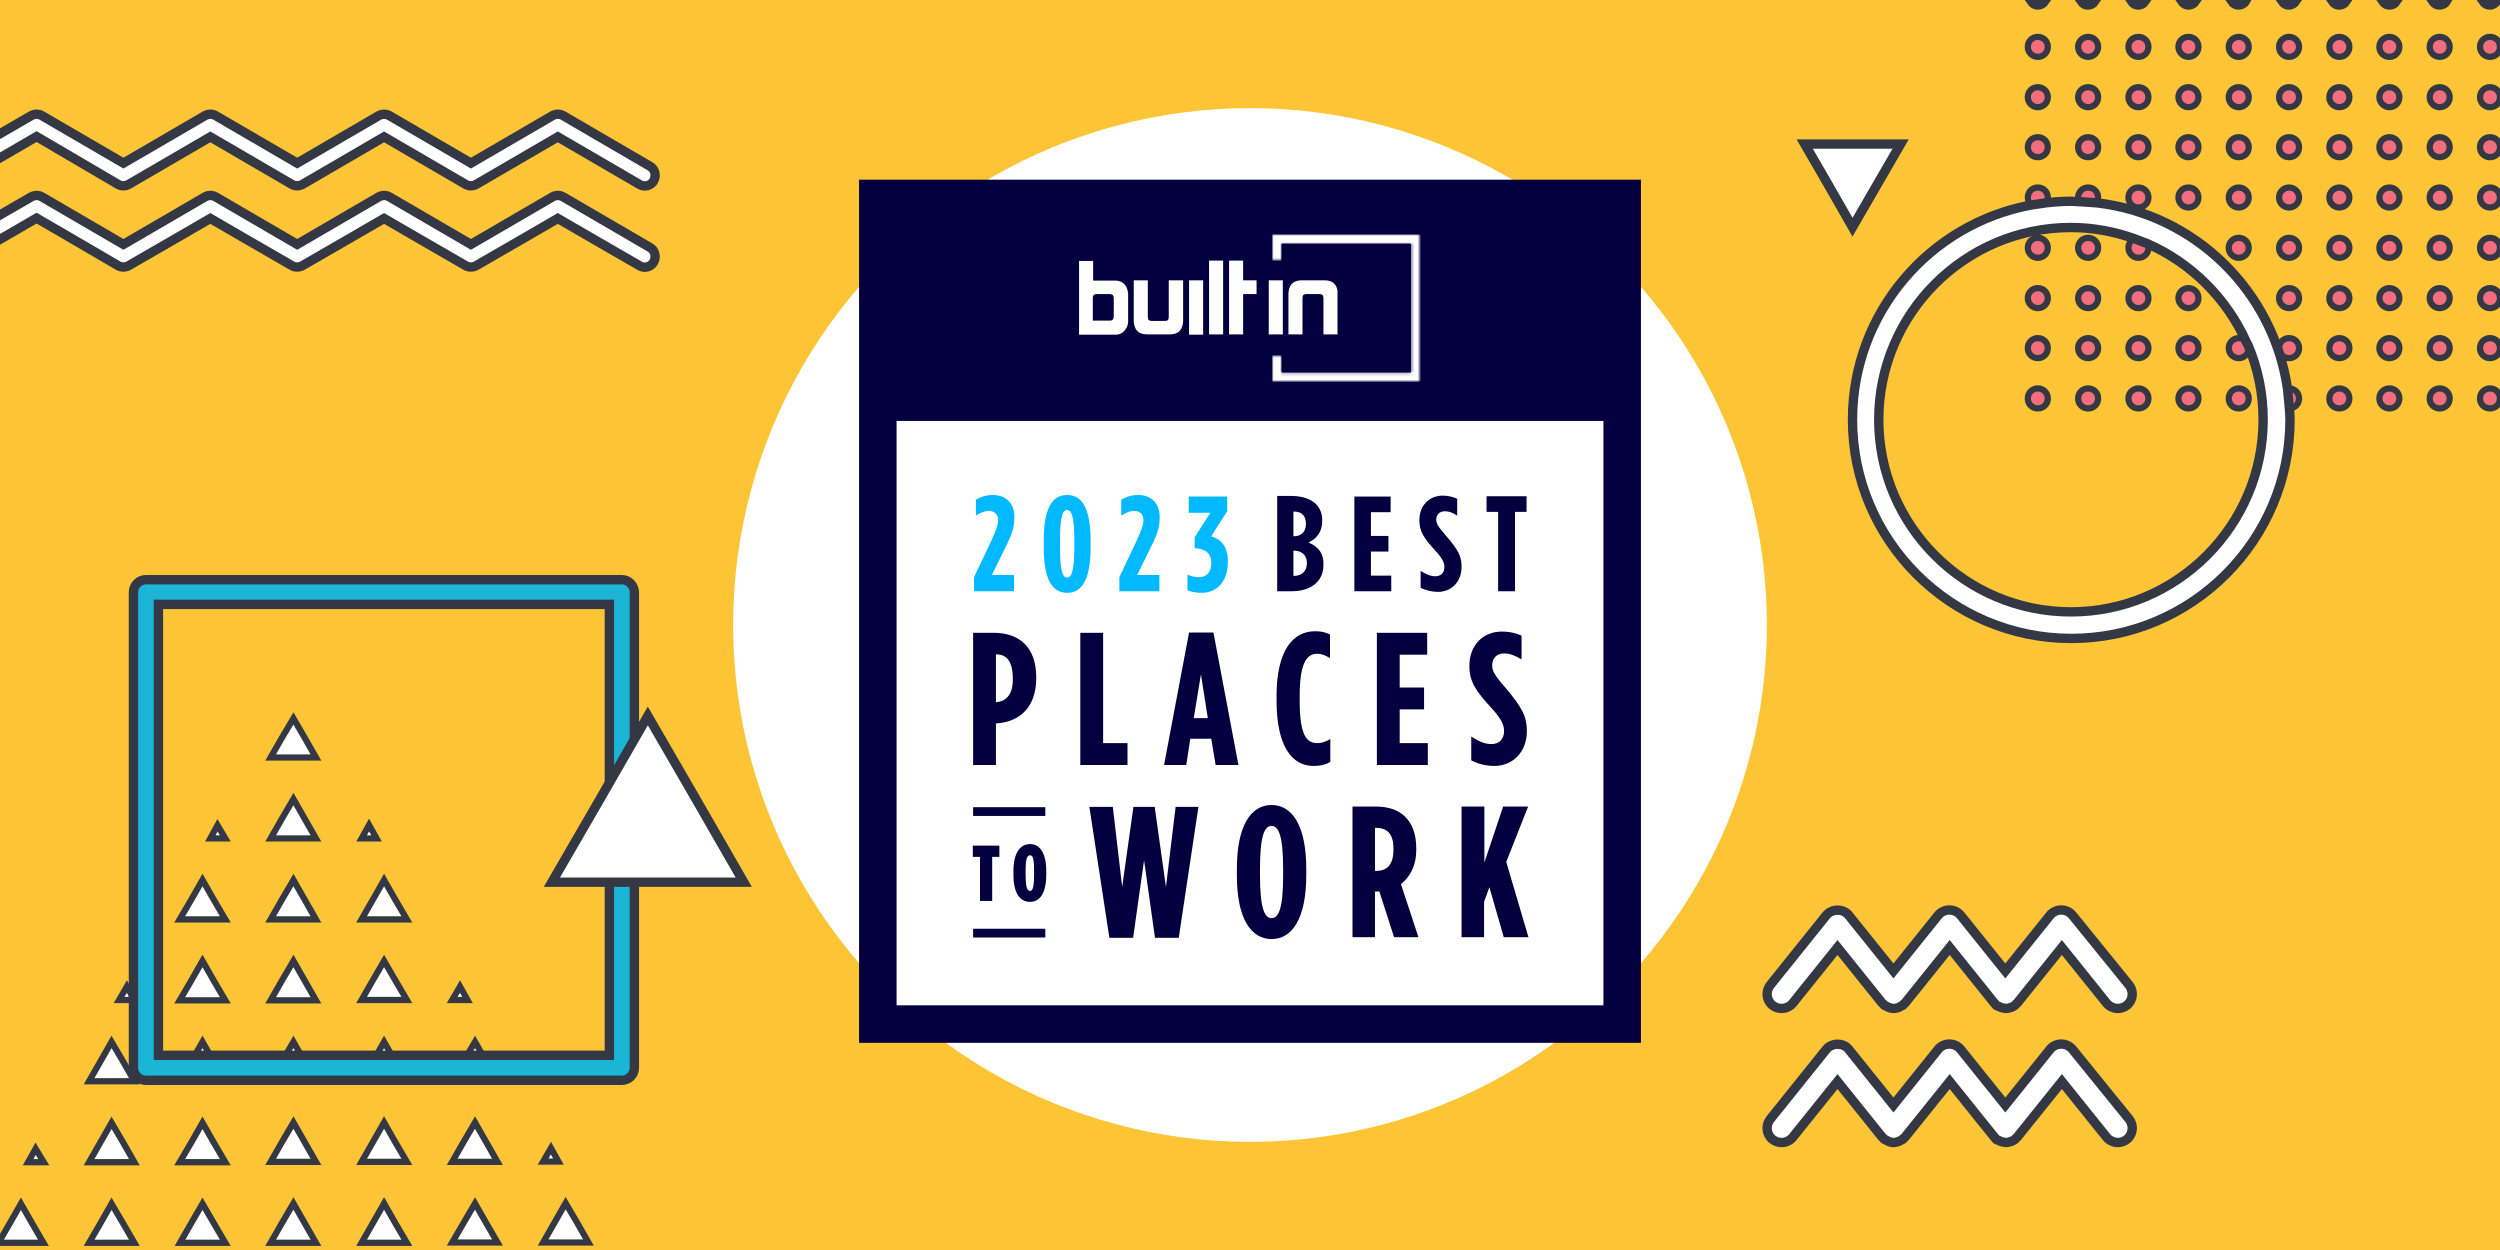 <?xml version="1.0" encoding="UTF-8"?>
<!-- Generator: Adobe Illustrator 27.1.1, SVG Export Plug-In . SVG Version: 6.00 Build 0)  -->
<svg xmlns="http://www.w3.org/2000/svg" xmlns:xlink="http://www.w3.org/1999/xlink" version="1.1" id="Layer_1" x="0px" y="0px" viewBox="0 0 800 400" style="enable-background:new 0 0 800 400;" xml:space="preserve">
<style type="text/css">
	.st0{fill:#FDC536;}
	.st1{fill:#FFFFFF;}
	.st2{fill:#F26E7D;stroke:#343844;stroke-width:2;stroke-miterlimit:10;}
	.st3{fill:#FFFFFF;stroke:#343844;stroke-width:3;stroke-miterlimit:10;}
	.st4{fill:#FFFFFF;stroke:#343844;stroke-width:2;stroke-miterlimit:10;}
	.st5{fill:#1AB5D7;stroke:#343844;stroke-width:3;stroke-miterlimit:10;}
	.st6{fill:#04003F;}
	.st7{fill:none;stroke:#04003F;stroke-width:12;}
	.st8{fill-rule:evenodd;clip-rule:evenodd;fill:#FFFFFF;}
	.st9{fill-rule:evenodd;clip-rule:evenodd;fill:#FFFFFF;filter:url(#Adobe_OpacityMaskFilter);}
	.st10{mask:url(#mask0_2_277_00000007425875717059685290000016962686196313125543_);}
	.st11{fill:#00B9FE;}
</style>
<rect class="st0" width="800" height="400"></rect>
<circle class="st1" cx="400" cy="200" r="165.4"></circle>
<g>
	<path class="st2" d="M654.8,0.6h-5.3c0.6,0.9,1.5,1.5,2.6,1.5C653.2,2.1,654.2,1.5,654.8,0.6z"></path>
	<path class="st2" d="M652.1,18.2c1.8,0,3.2-1.4,3.2-3.2c0-1.8-1.4-3.2-3.2-3.2c-1.8,0-3.2,1.4-3.2,3.2   C648.9,16.7,650.3,18.2,652.1,18.2z"></path>
	<path class="st2" d="M652.1,34.3c1.8,0,3.2-1.4,3.2-3.2c0-1.8-1.4-3.2-3.2-3.2c-1.8,0-3.2,1.4-3.2,3.2   C648.9,32.8,650.3,34.3,652.1,34.3z"></path>
	<path class="st2" d="M652.1,50.3c1.8,0,3.2-1.4,3.2-3.2s-1.4-3.2-3.2-3.2c-1.8,0-3.2,1.4-3.2,3.2S650.3,50.3,652.1,50.3z"></path>
	<path class="st2" d="M652.1,82.5c1.8,0,3.2-1.4,3.2-3.2c0-1.8-1.4-3.2-3.2-3.2c-1.8,0-3.2,1.4-3.2,3.2   C648.9,81,650.3,82.5,652.1,82.5z"></path>
	<path class="st2" d="M652.1,98.6c1.8,0,3.2-1.4,3.2-3.2c0-1.8-1.4-3.2-3.2-3.2c-1.8,0-3.2,1.4-3.2,3.2   C648.9,97.1,650.3,98.6,652.1,98.6z"></path>
	<path class="st2" d="M652.1,114.6c1.8,0,3.2-1.4,3.2-3.2c0-1.8-1.4-3.2-3.2-3.2c-1.8,0-3.2,1.4-3.2,3.2   C648.9,113.2,650.3,114.6,652.1,114.6z"></path>
	<path class="st2" d="M652.1,130.7c1.8,0,3.2-1.4,3.2-3.2c0-1.8-1.4-3.2-3.2-3.2c-1.8,0-3.2,1.4-3.2,3.2   C648.9,129.3,650.3,130.7,652.1,130.7z"></path>
	<path class="st2" d="M670.8,0.6h-5.3c0.6,0.9,1.5,1.5,2.6,1.5C669.3,2.1,670.2,1.5,670.8,0.6z"></path>
	<circle class="st2" cx="668.2" cy="15" r="3.2"></circle>
	<path class="st2" d="M668.2,34.3c1.8,0,3.2-1.4,3.2-3.2c0-1.8-1.4-3.2-3.2-3.2c-1.8,0-3.2,1.4-3.2,3.2   C665,32.8,666.4,34.3,668.2,34.3z"></path>
	<path class="st2" d="M668.2,50.3c1.8,0,3.2-1.4,3.2-3.2s-1.4-3.2-3.2-3.2c-1.8,0-3.2,1.4-3.2,3.2S666.4,50.3,668.2,50.3z"></path>
	<circle class="st2" cx="668.2" cy="79.3" r="3.2"></circle>
	<path class="st2" d="M668.2,98.6c1.8,0,3.2-1.4,3.2-3.2c0-1.8-1.4-3.2-3.2-3.2c-1.8,0-3.2,1.4-3.2,3.2   C665,97.1,666.4,98.6,668.2,98.6z"></path>
	<path class="st2" d="M668.2,114.6c1.8,0,3.2-1.4,3.2-3.2c0-1.8-1.4-3.2-3.2-3.2c-1.8,0-3.2,1.4-3.2,3.2   C665,113.2,666.4,114.6,668.2,114.6z"></path>
	<path class="st2" d="M668.2,130.7c1.8,0,3.2-1.4,3.2-3.2c0-1.8-1.4-3.2-3.2-3.2c-1.8,0-3.2,1.4-3.2,3.2   C665,129.3,666.4,130.7,668.2,130.7z"></path>
	<path class="st2" d="M686.9,0.6h-5.3c0.6,0.9,1.5,1.5,2.6,1.5C685.4,2.1,686.3,1.5,686.9,0.6z"></path>
	<path class="st2" d="M684.3,18.2c1.8,0,3.2-1.4,3.2-3.2c0-1.8-1.4-3.2-3.2-3.2c-1.8,0-3.2,1.4-3.2,3.2   C681.1,16.7,682.5,18.2,684.3,18.2z"></path>
	<path class="st2" d="M684.3,34.3c1.8,0,3.2-1.4,3.2-3.2c0-1.8-1.4-3.2-3.2-3.2c-1.8,0-3.2,1.4-3.2,3.2   C681.1,32.8,682.5,34.3,684.3,34.3z"></path>
	<path class="st2" d="M684.3,50.3c1.8,0,3.2-1.4,3.2-3.2s-1.4-3.2-3.2-3.2c-1.8,0-3.2,1.4-3.2,3.2S682.5,50.3,684.3,50.3z"></path>
	<path class="st2" d="M684.3,66.4c1.8,0,3.2-1.4,3.2-3.2c0-1.8-1.4-3.2-3.2-3.2c-1.8,0-3.2,1.4-3.2,3.2   C681.1,65,682.5,66.4,684.3,66.4z"></path>
	<path class="st2" d="M684.3,82.5c1.8,0,3.2-1.4,3.2-3.2c0-1.8-1.4-3.2-3.2-3.2c-1.8,0-3.2,1.4-3.2,3.2   C681.1,81,682.5,82.5,684.3,82.5z"></path>
	<path class="st2" d="M700.3,82.5c1.8,0,3.2-1.4,3.2-3.2c0-1.8-1.4-3.2-3.2-3.2c-1.8,0-3.2,1.4-3.2,3.2   C697.1,81,698.6,82.5,700.3,82.5z"></path>
	<path class="st2" d="M668.2,66.4c1.8,0,3.2-1.4,3.2-3.2c0-1.8-1.4-3.2-3.2-3.2c-1.8,0-3.2,1.4-3.2,3.2   C665,65,666.4,66.4,668.2,66.4z"></path>
	<path class="st2" d="M652.1,66.4c1.8,0,3.2-1.4,3.2-3.2c0-1.8-1.4-3.2-3.2-3.2c-1.8,0-3.2,1.4-3.2,3.2   C648.9,65,650.3,66.4,652.1,66.4z"></path>
	<path class="st2" d="M684.3,98.6c1.8,0,3.2-1.4,3.2-3.2c0-1.8-1.4-3.2-3.2-3.2c-1.8,0-3.2,1.4-3.2,3.2   C681.1,97.1,682.5,98.6,684.3,98.6z"></path>
	<path class="st2" d="M684.3,114.6c1.8,0,3.2-1.4,3.2-3.2c0-1.8-1.4-3.2-3.2-3.2c-1.8,0-3.2,1.4-3.2,3.2   C681.1,113.2,682.5,114.6,684.3,114.6z"></path>
	<path class="st2" d="M684.3,130.7c1.8,0,3.2-1.4,3.2-3.2c0-1.8-1.4-3.2-3.2-3.2c-1.8,0-3.2,1.4-3.2,3.2   C681.1,129.3,682.5,130.7,684.3,130.7z"></path>
	<path class="st2" d="M703,0.6h-5.3c0.6,0.9,1.5,1.5,2.6,1.5C701.5,2.1,702.4,1.5,703,0.6z"></path>
	<path class="st2" d="M700.3,18.2c1.8,0,3.2-1.4,3.2-3.2c0-1.8-1.4-3.2-3.2-3.2c-1.8,0-3.2,1.4-3.2,3.2   C697.1,16.7,698.6,18.2,700.3,18.2z"></path>
	<path class="st2" d="M700.3,34.3c1.8,0,3.2-1.4,3.2-3.2c0-1.8-1.4-3.2-3.2-3.2c-1.8,0-3.2,1.4-3.2,3.2   C697.1,32.8,698.6,34.3,700.3,34.3z"></path>
	<path class="st2" d="M700.3,50.3c1.8,0,3.2-1.4,3.2-3.2s-1.4-3.2-3.2-3.2c-1.8,0-3.2,1.4-3.2,3.2S698.6,50.3,700.3,50.3z"></path>
	<path class="st2" d="M700.3,66.4c1.8,0,3.2-1.4,3.2-3.2c0-1.8-1.4-3.2-3.2-3.2c-1.8,0-3.2,1.4-3.2,3.2   C697.1,65,698.6,66.4,700.3,66.4z"></path>
	<path class="st2" d="M700.3,98.6c1.8,0,3.2-1.4,3.2-3.2c0-1.8-1.4-3.2-3.2-3.2c-1.8,0-3.2,1.4-3.2,3.2   C697.1,97.1,698.6,98.6,700.3,98.6z"></path>
	<path class="st2" d="M700.3,114.6c1.8,0,3.2-1.4,3.2-3.2c0-1.8-1.4-3.2-3.2-3.2c-1.8,0-3.2,1.4-3.2,3.2   C697.1,113.2,698.6,114.6,700.3,114.6z"></path>
	<path class="st2" d="M700.3,130.7c1.8,0,3.2-1.4,3.2-3.2c0-1.8-1.4-3.2-3.2-3.2c-1.8,0-3.2,1.4-3.2,3.2   C697.1,129.3,698.6,130.7,700.3,130.7z"></path>
	<path class="st2" d="M719,0.6h-5.3c0.6,0.9,1.5,1.5,2.6,1.5C717.5,2.1,718.5,1.5,719,0.6z"></path>
	<circle class="st2" cx="716.4" cy="15" r="3.2"></circle>
	<path class="st2" d="M716.4,34.3c1.8,0,3.2-1.4,3.2-3.2c0-1.8-1.4-3.2-3.2-3.2c-1.8,0-3.2,1.4-3.2,3.2   C713.2,32.8,714.6,34.3,716.4,34.3z"></path>
	<path class="st2" d="M716.4,50.3c1.8,0,3.2-1.4,3.2-3.2s-1.4-3.2-3.2-3.2c-1.8,0-3.2,1.4-3.2,3.2S714.6,50.3,716.4,50.3z"></path>
	<circle class="st2" cx="716.4" cy="63.2" r="3.2"></circle>
	<circle class="st2" cx="716.4" cy="79.3" r="3.2"></circle>
	<circle class="st2" cx="716.4" cy="95.3" r="3.2"></circle>
	<circle class="st2" cx="716.4" cy="111.4" r="3.2"></circle>
	<path class="st2" d="M716.4,130.7c1.8,0,3.2-1.4,3.2-3.2c0-1.8-1.4-3.2-3.2-3.2c-1.8,0-3.2,1.4-3.2,3.2   C713.2,129.3,714.6,130.7,716.4,130.7z"></path>
	<path class="st2" d="M732.5,130.7c1.8,0,3.2-1.4,3.2-3.2c0-1.8-1.4-3.2-3.2-3.2c-1.8,0-3.2,1.4-3.2,3.2   C729.3,129.3,730.7,130.7,732.5,130.7z"></path>
	<path class="st2" d="M735.1,0.6h-5.3c0.6,0.9,1.5,1.5,2.6,1.5S734.5,1.5,735.1,0.6z"></path>
	<circle class="st2" cx="732.5" cy="15" r="3.2"></circle>
	<path class="st2" d="M732.5,34.3c1.8,0,3.2-1.4,3.2-3.2c0-1.8-1.4-3.2-3.2-3.2c-1.8,0-3.2,1.4-3.2,3.2   C729.3,32.8,730.7,34.3,732.5,34.3z"></path>
	<path class="st2" d="M732.5,50.3c1.8,0,3.2-1.4,3.2-3.2s-1.4-3.2-3.2-3.2c-1.8,0-3.2,1.4-3.2,3.2S730.7,50.3,732.5,50.3z"></path>
	<circle class="st2" cx="732.5" cy="63.2" r="3.2"></circle>
	<circle class="st2" cx="732.5" cy="79.3" r="3.2"></circle>
	<path class="st2" d="M732.5,98.6c1.8,0,3.2-1.4,3.2-3.2c0-1.8-1.4-3.2-3.2-3.2c-1.8,0-3.2,1.4-3.2,3.2   C729.3,97.1,730.7,98.6,732.5,98.6z"></path>
	<path class="st2" d="M732.5,114.6c1.8,0,3.2-1.4,3.2-3.2c0-1.8-1.4-3.2-3.2-3.2c-1.8,0-3.2,1.4-3.2,3.2   C729.3,113.2,730.7,114.6,732.5,114.6z"></path>
	<path class="st2" d="M751.2,0.6h-5.3c0.6,0.9,1.5,1.5,2.6,1.5C749.7,2.1,750.6,1.5,751.2,0.6z"></path>
	<circle class="st2" cx="748.6" cy="15" r="3.2"></circle>
	<path class="st2" d="M748.6,34.3c1.8,0,3.2-1.4,3.2-3.2c0-1.8-1.4-3.2-3.2-3.2c-1.8,0-3.2,1.4-3.2,3.2   C745.3,32.8,746.8,34.3,748.6,34.3z"></path>
	<path class="st2" d="M748.6,50.3c1.8,0,3.2-1.4,3.2-3.2s-1.4-3.2-3.2-3.2c-1.8,0-3.2,1.4-3.2,3.2S746.8,50.3,748.6,50.3z"></path>
	<circle class="st2" cx="748.6" cy="63.2" r="3.2"></circle>
	<circle class="st2" cx="748.6" cy="79.3" r="3.2"></circle>
	<path class="st2" d="M748.6,98.6c1.8,0,3.2-1.4,3.2-3.2c0-1.8-1.4-3.2-3.2-3.2c-1.8,0-3.2,1.4-3.2,3.2   C745.3,97.1,746.8,98.6,748.6,98.6z"></path>
	<path class="st2" d="M748.6,114.6c1.8,0,3.2-1.4,3.2-3.2c0-1.8-1.4-3.2-3.2-3.2c-1.8,0-3.2,1.4-3.2,3.2   C745.3,113.2,746.8,114.6,748.6,114.6z"></path>
	<path class="st2" d="M748.6,130.7c1.8,0,3.2-1.4,3.2-3.2c0-1.8-1.4-3.2-3.2-3.2c-1.8,0-3.2,1.4-3.2,3.2   C745.3,129.3,746.8,130.7,748.6,130.7z"></path>
	<path class="st2" d="M767.3,0.6H762c0.6,0.9,1.5,1.5,2.6,1.5C765.8,2.1,766.7,1.5,767.3,0.6z"></path>
	<circle class="st2" cx="764.6" cy="15" r="3.2"></circle>
	<path class="st2" d="M764.6,34.3c1.8,0,3.2-1.4,3.2-3.2c0-1.8-1.4-3.2-3.2-3.2c-1.8,0-3.2,1.4-3.2,3.2   C761.4,32.8,762.9,34.3,764.6,34.3z"></path>
	<path class="st2" d="M764.6,50.3c1.8,0,3.2-1.4,3.2-3.2s-1.4-3.2-3.2-3.2c-1.8,0-3.2,1.4-3.2,3.2S762.9,50.3,764.6,50.3z"></path>
	<circle class="st2" cx="764.6" cy="63.2" r="3.2"></circle>
	<circle class="st2" cx="764.6" cy="79.3" r="3.2"></circle>
	<path class="st2" d="M764.6,98.6c1.8,0,3.2-1.4,3.2-3.2c0-1.8-1.4-3.2-3.2-3.2c-1.8,0-3.2,1.4-3.2,3.2   C761.4,97.1,762.9,98.6,764.6,98.6z"></path>
	<path class="st2" d="M764.6,114.6c1.8,0,3.2-1.4,3.2-3.2c0-1.8-1.4-3.2-3.2-3.2c-1.8,0-3.2,1.4-3.2,3.2   C761.4,113.2,762.9,114.6,764.6,114.6z"></path>
	<path class="st2" d="M764.6,130.7c1.8,0,3.2-1.4,3.2-3.2c0-1.8-1.4-3.2-3.2-3.2c-1.8,0-3.2,1.4-3.2,3.2   C761.4,129.3,762.9,130.7,764.6,130.7z"></path>
	<path class="st2" d="M783.3,0.6h-5.3c0.6,0.9,1.5,1.5,2.6,1.5C781.8,2.1,782.8,1.5,783.3,0.6z"></path>
	<path class="st2" d="M780.7,18.2c1.8,0,3.2-1.4,3.2-3.2c0-1.8-1.4-3.2-3.2-3.2c-1.8,0-3.2,1.4-3.2,3.2   C777.5,16.7,778.9,18.2,780.7,18.2z"></path>
	<path class="st2" d="M780.7,34.3c1.8,0,3.2-1.4,3.2-3.2c0-1.8-1.4-3.2-3.2-3.2c-1.8,0-3.2,1.4-3.2,3.2   C777.5,32.8,778.9,34.3,780.7,34.3z"></path>
	<path class="st2" d="M780.7,50.3c1.8,0,3.2-1.4,3.2-3.2s-1.4-3.2-3.2-3.2c-1.8,0-3.2,1.4-3.2,3.2S778.9,50.3,780.7,50.3z"></path>
	<path class="st2" d="M780.7,66.4c1.8,0,3.2-1.4,3.2-3.2c0-1.8-1.4-3.2-3.2-3.2c-1.8,0-3.2,1.4-3.2,3.2   C777.5,65,778.9,66.4,780.7,66.4z"></path>
	<path class="st2" d="M780.7,82.5c1.8,0,3.2-1.4,3.2-3.2c0-1.8-1.4-3.2-3.2-3.2c-1.8,0-3.2,1.4-3.2,3.2   C777.5,81,778.9,82.5,780.7,82.5z"></path>
	<path class="st2" d="M780.7,98.6c1.8,0,3.2-1.4,3.2-3.2c0-1.8-1.4-3.2-3.2-3.2c-1.8,0-3.2,1.4-3.2,3.2   C777.5,97.1,778.9,98.6,780.7,98.6z"></path>
	<path class="st2" d="M780.7,114.6c1.8,0,3.2-1.4,3.2-3.2c0-1.8-1.4-3.2-3.2-3.2c-1.8,0-3.2,1.4-3.2,3.2   C777.5,113.2,778.9,114.6,780.7,114.6z"></path>
	<path class="st2" d="M780.7,130.7c1.8,0,3.2-1.4,3.2-3.2c0-1.8-1.4-3.2-3.2-3.2c-1.8,0-3.2,1.4-3.2,3.2   C777.5,129.3,778.9,130.7,780.7,130.7z"></path>
	<path class="st2" d="M799.4,0.6h-5.3c0.6,0.9,1.5,1.5,2.6,1.5S798.8,1.5,799.4,0.6z"></path>
	<path class="st2" d="M796.8,18.2c1.8,0,3.2-1.4,3.2-3.2c0-1.8-1.4-3.2-3.2-3.2c-1.8,0-3.2,1.4-3.2,3.2   C793.6,16.7,795,18.2,796.8,18.2z"></path>
	<path class="st2" d="M796.8,34.3c1.8,0,3.2-1.4,3.2-3.2c0-1.8-1.4-3.2-3.2-3.2c-1.8,0-3.2,1.4-3.2,3.2   C793.6,32.8,795,34.3,796.8,34.3z"></path>
	<path class="st2" d="M796.8,50.3c1.8,0,3.2-1.4,3.2-3.2s-1.4-3.2-3.2-3.2c-1.8,0-3.2,1.4-3.2,3.2S795,50.3,796.8,50.3z"></path>
	<path class="st2" d="M796.8,66.4c1.8,0,3.2-1.4,3.2-3.2c0-1.8-1.4-3.2-3.2-3.2c-1.8,0-3.2,1.4-3.2,3.2   C793.6,65,795,66.4,796.8,66.4z"></path>
	<path class="st2" d="M796.8,82.5c1.8,0,3.2-1.4,3.2-3.2c0-1.8-1.4-3.2-3.2-3.2c-1.8,0-3.2,1.4-3.2,3.2   C793.6,81,795,82.5,796.8,82.5z"></path>
	<path class="st2" d="M796.8,98.6c1.8,0,3.2-1.4,3.2-3.2c0-1.8-1.4-3.2-3.2-3.2c-1.8,0-3.2,1.4-3.2,3.2   C793.6,97.1,795,98.6,796.8,98.6z"></path>
	<path class="st2" d="M796.8,114.6c1.8,0,3.2-1.4,3.2-3.2c0-1.8-1.4-3.2-3.2-3.2c-1.8,0-3.2,1.4-3.2,3.2   C793.6,113.2,795,114.6,796.8,114.6z"></path>
	<path class="st2" d="M796.8,130.7c1.8,0,3.2-1.4,3.2-3.2c0-1.8-1.4-3.2-3.2-3.2c-1.8,0-3.2,1.4-3.2,3.2   C793.6,129.3,795,130.7,796.8,130.7z"></path>
</g>
<path class="st3" d="M732,124.4c-4.5-31.2-29.6-55.9-61.1-59.5c0,0-7.2-0.5-8.1-0.5c-2.7,0-5.4,0.2-8,0.5l-4.8,0.7  c-32.5,6-57.2,34.5-57.2,68.7c0,38.6,31.4,70,70,70c38.6,0,70-31.4,70-70c0-1.2-0.1-2.4-0.2-3.7L732,124.4z M719.4,110.5  c3.1,7.3,4.8,15.4,4.8,23.8c0,33.9-27.6,61.5-61.5,61.5c-33.9,0-61.5-27.6-61.5-61.5s27.6-61.5,61.5-61.5c7.1,0,13.8,1.3,20.1,3.5  l4.2,1.6c14.2,6.2,25.6,17.6,31.9,31.7L719.4,110.5z"></path>
<g>
	<polygon class="st4" points="101.1,242.4 97.5,236.1 93.9,229.9 90.2,236.1 86.6,242.4 93.9,242.4  "></polygon>
	<polygon class="st4" points="69.6,264.1 67.3,268.3 72.1,268.3  "></polygon>
	<polygon class="st4" points="101.1,268.3 97.5,262 93.9,255.7 90.2,262 86.6,268.3 93.9,268.3  "></polygon>
	<polygon class="st4" points="118.1,264 115.7,268.3 120.5,268.3  "></polygon>
	<polygon class="st4" points="72.1,294.2 68.4,287.9 64.8,281.6 61.2,287.9 57.5,294.2 64.8,294.2  "></polygon>
	<polygon class="st4" points="101.1,294.2 97.5,287.9 93.9,281.6 90.2,287.9 86.6,294.2 93.9,294.2  "></polygon>
	<polygon class="st4" points="130.2,294.2 126.5,287.9 122.9,281.6 119.3,287.9 115.7,294.2 122.9,294.2  "></polygon>
	<polygon class="st4" points="72.1,320.1 68.4,313.8 64.8,307.5 61.2,313.8 57.5,320.1 64.8,320.1  "></polygon>
	<polygon class="st4" points="101.1,320.1 97.5,313.8 93.9,307.5 90.2,313.8 86.6,320.1 93.9,320.1  "></polygon>
	<polygon class="st4" points="130.2,320 126.5,313.7 122.9,307.5 119.3,313.7 115.7,320 122.9,320  "></polygon>
	<polygon class="st4" points="147.2,315.7 144.7,320 149.6,320  "></polygon>
	<polygon class="st4" points="40.6,315.7 38.1,320 43,320  "></polygon>
	<polygon class="st4" points="35.7,333.4 32.1,339.7 28.5,346 35.7,346 43,346 39.4,339.7  "></polygon>
	<polygon class="st4" points="64.8,333.4 61.2,339.7 57.5,346 64.8,346 72.1,346 68.4,339.7  "></polygon>
	<polygon class="st4" points="93.9,333.4 90.2,339.7 86.6,346 93.9,346 101.1,346 97.5,339.7  "></polygon>
	<polygon class="st4" points="122.9,333.4 119.3,339.7 115.7,346 122.9,346 130.2,346 126.5,339.7  "></polygon>
	<polygon class="st4" points="152,333.4 148.3,339.7 144.7,346 152,346 159.2,346 155.6,339.7  "></polygon>
	<polygon class="st4" points="9,371.9 14,371.9 11.4,367.6  "></polygon>
	<polygon class="st4" points="35.7,359.3 32.1,365.6 28.5,371.9 35.7,371.9 43,371.9 39.4,365.6  "></polygon>
	<polygon class="st4" points="64.8,359.3 61.2,365.6 57.5,371.9 64.8,371.9 72.1,371.9 68.4,365.6  "></polygon>
	<polygon class="st4" points="93.9,359.2 90.2,365.5 86.6,371.8 93.9,371.8 101.1,371.8 97.5,365.5  "></polygon>
	<polygon class="st4" points="122.9,359.2 119.3,365.5 115.7,371.8 122.9,371.8 130.2,371.8 126.5,365.5  "></polygon>
	<polygon class="st4" points="152,359.2 148.3,365.5 144.7,371.8 152,371.8 159.2,371.8 155.6,365.5  "></polygon>
	<polygon class="st4" points="176.3,367.4 173.8,371.7 178.7,371.7  "></polygon>
	<polygon class="st4" points="6.7,385.2 3.1,391.5 -0.5,397.7 13.9,397.7 10.3,391.5  "></polygon>
	<polygon class="st4" points="35.7,385.2 32.1,391.5 28.5,397.7 43,397.7 39.4,391.5  "></polygon>
	<polygon class="st4" points="64.8,385.2 61.2,391.4 57.6,397.7 72.1,397.7 68.4,391.4  "></polygon>
	<polygon class="st4" points="93.9,385.1 90.2,391.4 86.6,397.7 93.9,397.7 101.1,397.7 97.5,391.4  "></polygon>
	<polygon class="st4" points="122.9,385.1 119.3,391.4 115.7,397.7 122.9,397.7 130.2,397.7 126.5,391.4  "></polygon>
	<polygon class="st4" points="152,385.1 148.3,391.4 144.7,397.6 152,397.6 159.2,397.6 155.6,391.4  "></polygon>
	<polygon class="st4" points="181,385 177.4,391.3 173.8,397.6 181,397.6 188.3,397.6 184.7,391.3  "></polygon>
</g>
<path class="st5" d="M199,185.5H46.7c-2.2,0-4,1.8-4,4v152.2c0,2.2,1.8,4,4,4H199c2.2,0,4-1.8,4-4V189.5  C202.9,187.3,201.2,185.5,199,185.5z M195,337.7h-40.5h-5.1h-24h-5h-24h-5H67.3h-5H50.7V193.4H195V337.7z"></path>
<g>
	<path class="st3" d="M-17.8,53.1c-1.6,0.9-2.2,3-1.2,4.6c0.9,1.6,3,2.2,4.6,1.2l26.1-15.2L37.8,59c1,0.6,2.3,0.6,3.4,0l26.1-15.2   L93.4,59c1,0.6,2.3,0.6,3.4,0l26.1-15.2L149,59c1,0.6,2.3,0.6,3.4,0l26.1-15.2L204.6,59c0.5,0.3,1.1,0.5,1.7,0.5   c1.2,0,2.3-0.6,2.9-1.7c0.9-1.6,0.4-3.7-1.2-4.6L180.2,37c-1-0.6-2.3-0.6-3.4,0l-26.1,15.2L124.6,37c-1-0.6-2.3-0.6-3.4,0   L95.1,52.2L69,37c-1-0.6-2.3-0.6-3.4,0L39.5,52.2L13.4,37c-1-0.6-2.3-0.6-3.4,0L-17.8,53.1z"></path>
	<path class="st3" d="M188.5,75.7l16.1,9.3c0.5,0.3,1.1,0.5,1.7,0.5c1.2,0,2.3-0.6,2.9-1.7c0.9-1.6,0.4-3.7-1.2-4.6l-6-3.5L180.2,63   c-1-0.6-2.3-0.6-3.4,0L155,75.7l-4.3,2.5l-4.3-2.5L124.6,63c-1-0.6-2.3-0.6-3.4,0L99.4,75.7l-4.3,2.5l-4.3-2.5L69,63   c-1-0.6-2.3-0.6-3.4,0L43.8,75.7l-4.3,2.5l-4.3-2.5L13.4,63c-1-0.6-2.3-0.6-3.4,0l-21.8,12.6l-6,3.5c-1.6,0.9-2.2,3-1.2,4.6   c0.9,1.6,3,2.2,4.6,1.2l16.1-9.3l10-5.8l10,5.8L37.8,85c1,0.6,2.3,0.6,3.4,0l16.1-9.3l10-5.8l10,5.8L93.4,85c1,0.6,2.3,0.6,3.4,0   l16.1-9.3l10-5.8l10,5.8L149,85c1,0.6,2.3,0.6,3.4,0l16.1-9.3l10-5.8L188.5,75.7z"></path>
</g>
<polygon class="st3" points="238,282.3 222.7,255.7 207.3,229.1 192,255.7 176.6,282.3 207.3,282.3 "></polygon>
<polygon class="st3" points="577.5,46.1 585.2,59.4 592.8,72.7 600.5,59.4 608.2,46.1 592.8,46.1 "></polygon>
<g>
	<path class="st3" d="M663.2,335.8c-0.9-1.1-2.2-1.7-3.6-1.7c-1.4,0-2.7,0.6-3.6,1.7l-14.3,17.8l-14.3-17.8   c-0.9-1.1-2.2-1.7-3.6-1.7c-1.4,0-2.7,0.6-3.6,1.7l-14.3,17.8l-14.3-17.8c-1.7-2.2-5.4-2.2-7.2,0l-17.9,22.3   c-1.6,2-1.3,4.9,0.7,6.5c0.9,0.7,1.9,1,2.9,1c1.4,0,2.7-0.6,3.6-1.7l14.3-17.8l14.3,17.8c0.1,0.1,0.2,0.1,0.3,0.2   c0.1,0.2,0.2,0.3,0.4,0.5c0.1,0.1,0.3,0.1,0.5,0.2c0.2,0.1,0.5,0.3,0.7,0.4c0.3,0.1,0.6,0.2,0.9,0.3c0.3,0,0.5,0.1,0.8,0.1   c0.3,0,0.6,0,0.9-0.1c0.3-0.1,0.6-0.2,0.9-0.3c0.3-0.1,0.5-0.2,0.7-0.4c0.1-0.1,0.3-0.1,0.5-0.2c0.2-0.1,0.3-0.3,0.4-0.5   c0.1-0.1,0.2-0.1,0.3-0.2l14.3-17.8l14.3,17.8c0.1,0.1,0.2,0.1,0.2,0.2c0.2,0.2,0.2,0.4,0.4,0.5c0.2,0.2,0.4,0.2,0.7,0.3   c0.2,0.1,0.4,0.2,0.6,0.3c0.4,0.2,0.8,0.2,1.2,0.3c0.2,0,0.3,0.1,0.5,0.1c0.1,0,0.2,0,0.3,0c0.2,0,0.4-0.1,0.6-0.1   c0.4-0.1,0.7-0.2,1.1-0.3c0.2-0.1,0.3-0.2,0.5-0.3c0.2-0.1,0.4-0.2,0.5-0.3c0.2-0.1,0.3-0.3,0.4-0.5c0.1-0.1,0.2-0.1,0.3-0.2   l14.3-17.8l14.3,17.8c0.9,1.1,2.3,1.7,3.6,1.7c1,0,2-0.3,2.9-1c2-1.6,2.3-4.5,0.7-6.5L663.2,335.8z"></path>
	<path class="st3" d="M663.2,292.9c-0.9-1.1-2.2-1.7-3.6-1.7c-1.4,0-2.7,0.6-3.6,1.7l-14.3,17.8l-14.3-17.8   c-0.9-1.1-2.2-1.7-3.6-1.7c-1.4,0-2.7,0.6-3.6,1.7l-14.3,17.8l-14.3-17.8c-1.7-2.2-5.4-2.2-7.2,0l-17.9,22.3   c-1.6,2-1.3,4.9,0.7,6.5c0.9,0.7,1.9,1,2.9,1c1.4,0,2.7-0.6,3.6-1.7l14.3-17.8l14.3,17.8c0.1,0.1,0.2,0.1,0.3,0.2   c0.1,0.2,0.2,0.3,0.4,0.5c0.1,0.1,0.3,0.1,0.5,0.2c0.2,0.1,0.5,0.3,0.7,0.4c0.3,0.1,0.6,0.2,0.9,0.3c0.3,0,0.5,0.1,0.8,0.1   c0.3,0,0.6,0,0.9-0.1c0.3-0.1,0.6-0.1,0.9-0.3c0.3-0.1,0.5-0.2,0.7-0.4c0.1-0.1,0.3-0.1,0.5-0.2c0.2-0.1,0.3-0.3,0.4-0.5   c0.1-0.1,0.2-0.1,0.3-0.2l14.3-17.8l14.3,17.8c0.1,0.1,0.2,0.1,0.2,0.2c0.2,0.2,0.2,0.4,0.4,0.5c0.2,0.2,0.4,0.2,0.7,0.3   c0.2,0.1,0.4,0.2,0.6,0.3c0.4,0.2,0.8,0.2,1.2,0.3c0.2,0,0.3,0.1,0.5,0.1c0.1,0,0.2,0,0.3,0c0.2,0,0.4-0.1,0.6-0.1   c0.4-0.1,0.7-0.2,1.1-0.3c0.2-0.1,0.3-0.2,0.5-0.3c0.2-0.1,0.4-0.2,0.5-0.3c0.2-0.1,0.3-0.3,0.4-0.5c0.1-0.1,0.2-0.1,0.3-0.2   l14.3-17.8l14.3,17.8c0.9,1.1,2.3,1.7,3.6,1.7c1,0,2-0.3,2.9-1c2-1.6,2.3-4.5,0.7-6.5L663.2,292.9z"></path>
</g>
<g>
	<rect x="281.5" y="124.5" class="st1" width="237.1" height="203.2"></rect>
	<rect x="277.5" y="62.4" class="st6" width="245" height="72.3"></rect>
	<rect x="280.9" y="63.5" class="st7" width="238.2" height="264.2"></rect>
	<path class="st8" d="M428,93c-0.4-2.2-1.7-3.3-4.2-3.3h-7.2c-2.5,0-3.8,1.1-4.2,3.3c0,0.3-0.1,0.5-0.1,0.8V107h4.5V95.4   c0-0.9,0.3-1.3,1.2-1.3h4.3c0.8,0,1.2,0.4,1.2,1.3V107h4.5V93.8C428,93.6,428,93.3,428,93z M406,107h4.5V89.7H406V107z M397.8,83.4   h-4.5v23.6h4.5V94.1h4.3v-4.4h-4.3V83.4z M386.9,107h4.5V83.4h-4.5V107z M356.4,95.4c0-0.9-0.5-1.3-1.2-1.3H351   c-0.9,0-1.3,0.4-1.3,1.2v7.3h5.5c0.8,0,1.2-0.5,1.2-1.3V95.4z M360.9,93.3c0,0.2,0.1,0.5,0.1,0.7v8.7c0,0.9-0.2,1.7-0.6,2.3   c-0.9,1.5-1.9,2.1-3.5,2.1l-11.6,0l0-23.6h4.5v6.3h7.2c0.3,0,0.6,0,0.9,0.1C359.4,90.2,360.6,91.4,360.9,93.3z M374,101.4   c0,0.9-0.3,1.3-1.2,1.3h-4.3c-0.8,0-1.2-0.4-1.2-1.3V89.7h-4.5v13.2c0,0.3,0,0.5,0.1,0.8c0.4,2.2,1.7,3.3,4.2,3.3h7.2   c2.5,0,3.8-1.1,4.2-3.3c0-0.3,0.1-0.5,0.1-0.8V89.7H374V101.4z M380.5,107.1h4.5V89.7h-4.5V107.1z"></path>
	<defs>
		<filter id="Adobe_OpacityMaskFilter" x="407.1" y="75" width="47.5" height="47.2">
			<feColorMatrix type="matrix" values="1 0 0 0 0  0 1 0 0 0  0 0 1 0 0  0 0 0 1 0"></feColorMatrix>
		</filter>
	</defs>
	
		<mask maskUnits="userSpaceOnUse" x="407.1" y="75" width="47.5" height="47.2" id="mask0_2_277_00000007425875717059685290000016962686196313125543_">
		<path class="st9" d="M407.1,75v8.4h3V78h41.4v41.2h-41.4v-5.5h-3v8.5h47.5V75H407.1z"></path>
	</mask>
	<g class="st10">
		<path class="st8" d="M407.1,75v8.4h3V78h41.4v41.2h-41.4v-5.5h-3v8.5h47.5V75H407.1z"></path>
	</g>
	<path class="st6" d="M311.4,244.8h7.3v-13.3h0.1c7.5-0.5,12.8-5.1,12.8-14.6v-0.1c0-9.9-5.6-14.3-13.6-14.3h-6.6V244.8z    M318.7,224.7v-15.3h0.2c3.2,0,5.2,2.3,5.2,7.7v0.1C324.2,222.3,321.9,224.5,318.7,224.7L318.7,224.7z"></path>
	<path class="st6" d="M345.7,244.8h15.1v-7h-7.8v-35.3h-7.3V244.8z"></path>
	<path class="st6" d="M372.5,244.8h7.1l1.3-8.4h6.7l1.4,8.4h7.3l-8-42.4h-7.8L372.5,244.8z M382,229.8l2.3-14l2.2,14H382z"></path>
	<path class="st6" d="M420.3,245.1c2.1,0,3.7-0.3,5.4-1.3v-7.3c-1.5,0.9-2.9,1.3-4.1,1.3c-3.4,0-5.7-2.3-5.7-13.5v-1.6   c0-10.6,2.3-13.5,5.6-13.5c1.4,0,2.6,0.5,4.1,1.4v-7.6c-1.6-0.7-2.8-1-4.8-1c-6.9,0-12.3,5.9-12.3,20.7v1.5   C408.5,239.1,413.6,245.1,420.3,245.1z"></path>
	<path class="st6" d="M440.6,244.8h16.3v-7h-9V227h7.8v-7h-7.8v-10.5h8.8v-7h-16.1V244.8z"></path>
	<path class="st6" d="M478.2,245.1c5.8,0,10.4-4.4,10.4-11.1c0-4.5-1.3-7.4-7-14.1c-3.5-4-4.1-5.3-4.1-7c0-2.5,1.7-3.8,3.8-3.8   c1.9,0,3.3,0.6,5.6,1.9v-7.6c-1.6-0.7-3.6-1.3-6.3-1.3c-6,0-10.4,4.3-10.4,11c0,4.9,1.9,7.9,7.1,13.5c3.6,3.9,4,5.9,4,7.3   c0,2.8-1.7,4.2-4,4.2c-2.2,0-3.9-0.8-6.5-2.4v7.6C472.9,244.4,475.3,245.1,478.2,245.1z"></path>
	<path class="st6" d="M355,300.1h7.6l3.5-24.8l3.5,24.8h7.6l6.3-41.9h-7.3l-3.1,25.6l-3.6-25.6h-6.8l-3.6,25.6l-3-25.6h-7.5   L355,300.1z"></path>
	<path class="st6" d="M406.9,300.5c6.6,0,11.1-6.6,11.1-20.4V278c0-13.8-4.5-20.4-11.1-20.4c-6.6,0-11.1,6.6-11.1,20.4v2.2   C395.8,293.9,400.3,300.5,406.9,300.5z M406.9,293.8c-2.2,0-3.7-3-3.7-13.7V278c0-10.8,1.5-13.7,3.7-13.7c2.2,0,3.7,3,3.7,13.7v2.2   C410.6,290.9,409.1,293.8,406.9,293.8z"></path>
	<path class="st6" d="M432.7,299.9h7.3v-14.6h1.4l4.7,14.6h7.8l-5.6-17c2.7-2.1,4.9-5.6,4.9-11v-0.5c0-4.5-1.3-7.8-3.5-10   c-2.3-2.3-5.6-3.3-9.4-3.3h-7.5V299.9z M440,278.8v-13.9h0.2c3.2,0,5.7,1.4,5.7,6.6v0.5c0,4.9-2.3,6.7-5.5,6.7H440z"></path>
	<path class="st6" d="M467.6,299.9h7.3v-11.3l1.7-4.7l4.6,16h7.9l-7.1-24.1l7-17.7h-8l-6,17.9v-17.9h-7.3V299.9z"></path>
	<path class="st6" d="M313.7,288.3h3.8v-14.1h2.3v-3.6h-8.5v3.6h2.3V288.3z"></path>
	<path class="st6" d="M329.6,288.6c3.2,0,5.2-2.9,5.2-8.7v-1.1c0-5.8-2-8.7-5.2-8.7c-3.2,0-5.3,2.9-5.3,8.7v1.1   C324.3,285.7,326.3,288.6,329.6,288.6z M329.6,285.1c-0.8,0-1.4-0.9-1.4-5.1v-1.2c0-4.2,0.5-5.1,1.4-5.1s1.3,0.9,1.3,5.1v1.2   C330.9,284.1,330.4,285.1,329.6,285.1z"></path>
	<path class="st6" d="M334.5,297.2h-23.1v2.8h23.1V297.2z"></path>
	<path class="st6" d="M334.5,258.3h-23.1v2.8h23.1V258.3z"></path>
	<path class="st11" d="M311.7,189.2h12.8V184h-7.1l4.9-10c1.8-3.6,2.3-5.9,2.3-8.3v-0.2c0-4.5-2.7-7.1-6.9-7.1c-2.3,0-4,0.7-5.4,1.5   v5.1c1.2-0.8,2.6-1.5,4.2-1.5c2,0,2.9,1.4,2.9,2.9c0,1.4-0.5,3-2.2,6.7l-5.5,11.6V189.2z"></path>
	<path class="st11" d="M341.5,189.7c4.8,0,7.5-4.3,7.5-14.8v-1.7c0-10.5-2.7-14.8-7.5-14.8c-4.9,0-7.5,4.3-7.5,14.8v1.7   C334,185.4,336.6,189.7,341.5,189.7z M341.5,184.8c-1.3,0-2.3-1.4-2.3-10v-1.6c0-8.6,1-10,2.3-10c1.2,0,2.3,1.4,2.3,10v1.6   C343.8,183.4,342.7,184.8,341.5,184.8z"></path>
	<path class="st11" d="M358.2,189.2H371V184h-7.1l4.9-10c1.8-3.6,2.3-5.9,2.3-8.3v-0.2c0-4.5-2.7-7.1-6.9-7.1c-2.3,0-4,0.7-5.4,1.5   v5.1c1.2-0.8,2.6-1.5,4.2-1.5c2,0,2.9,1.4,2.9,2.9c0,1.4-0.5,3-2.2,6.7l-5.5,11.6V189.2z"></path>
	<path class="st11" d="M384.6,189.7c4.8,0,8.3-3.7,8.3-9.6v-0.5c0-4.8-2.2-7-5.3-8l5.1-8v-4.7h-12.3v5.2h6.9l-5,7.8v3.5   c3.2,0.2,5.3,1.5,5.3,4.7v0.3c0,2.8-1.7,4.3-3.8,4.3c-1.6,0-2.6-0.3-3.8-0.8v5C381.3,189.4,382.7,189.7,384.6,189.7z"></path>
	<path class="st6" d="M408.7,189.2h4.7c5.9,0,10.1-3,10.1-8.4v-0.4c0-3.9-2.2-5.7-4.8-6.8c2.2-1,4.4-3,4.4-6.9v-0.2   c0-2.2-0.7-3.9-2-5.2c-1.8-1.8-4.8-2.6-7.9-2.6h-4.5V189.2z M417.9,167.6c0,2.7-1.6,4-3.9,4h-0.1v-7.9h0.1   C416.3,163.7,417.9,164.8,417.9,167.6L417.9,167.6z M418.2,180.1v0.2c0,2.5-1.7,4-4.2,4h-0.1v-8.1h0.1   C416.5,176.2,418.2,177.6,418.2,180.1z"></path>
	<path class="st6" d="M433.4,189.2h11.8v-5h-6.5v-7.7h5.6v-5h-5.6v-7.6h6.3v-5h-11.6V189.2z"></path>
	<path class="st6" d="M460.2,189.4c4.2,0,7.5-3.2,7.5-8c0-3.3-0.9-5.3-5.1-10.1c-2.5-2.9-3-3.8-3-5c0-1.8,1.3-2.7,2.7-2.7   c1.4,0,2.4,0.4,4,1.4v-5.4c-1.2-0.5-2.6-1-4.6-1c-4.3,0-7.5,3.1-7.5,7.9c0,3.5,1.4,5.7,5.1,9.7c2.6,2.8,2.9,4.2,2.9,5.2   c0,2-1.2,3-2.9,3c-1.6,0-2.8-0.6-4.7-1.7v5.4C456.3,188.9,458.1,189.4,460.2,189.4z"></path>
	<path class="st6" d="M479.5,189.2h5.3v-25.4h3.7v-5h-12.8v5h3.7V189.2z"></path>
</g>
</svg>

